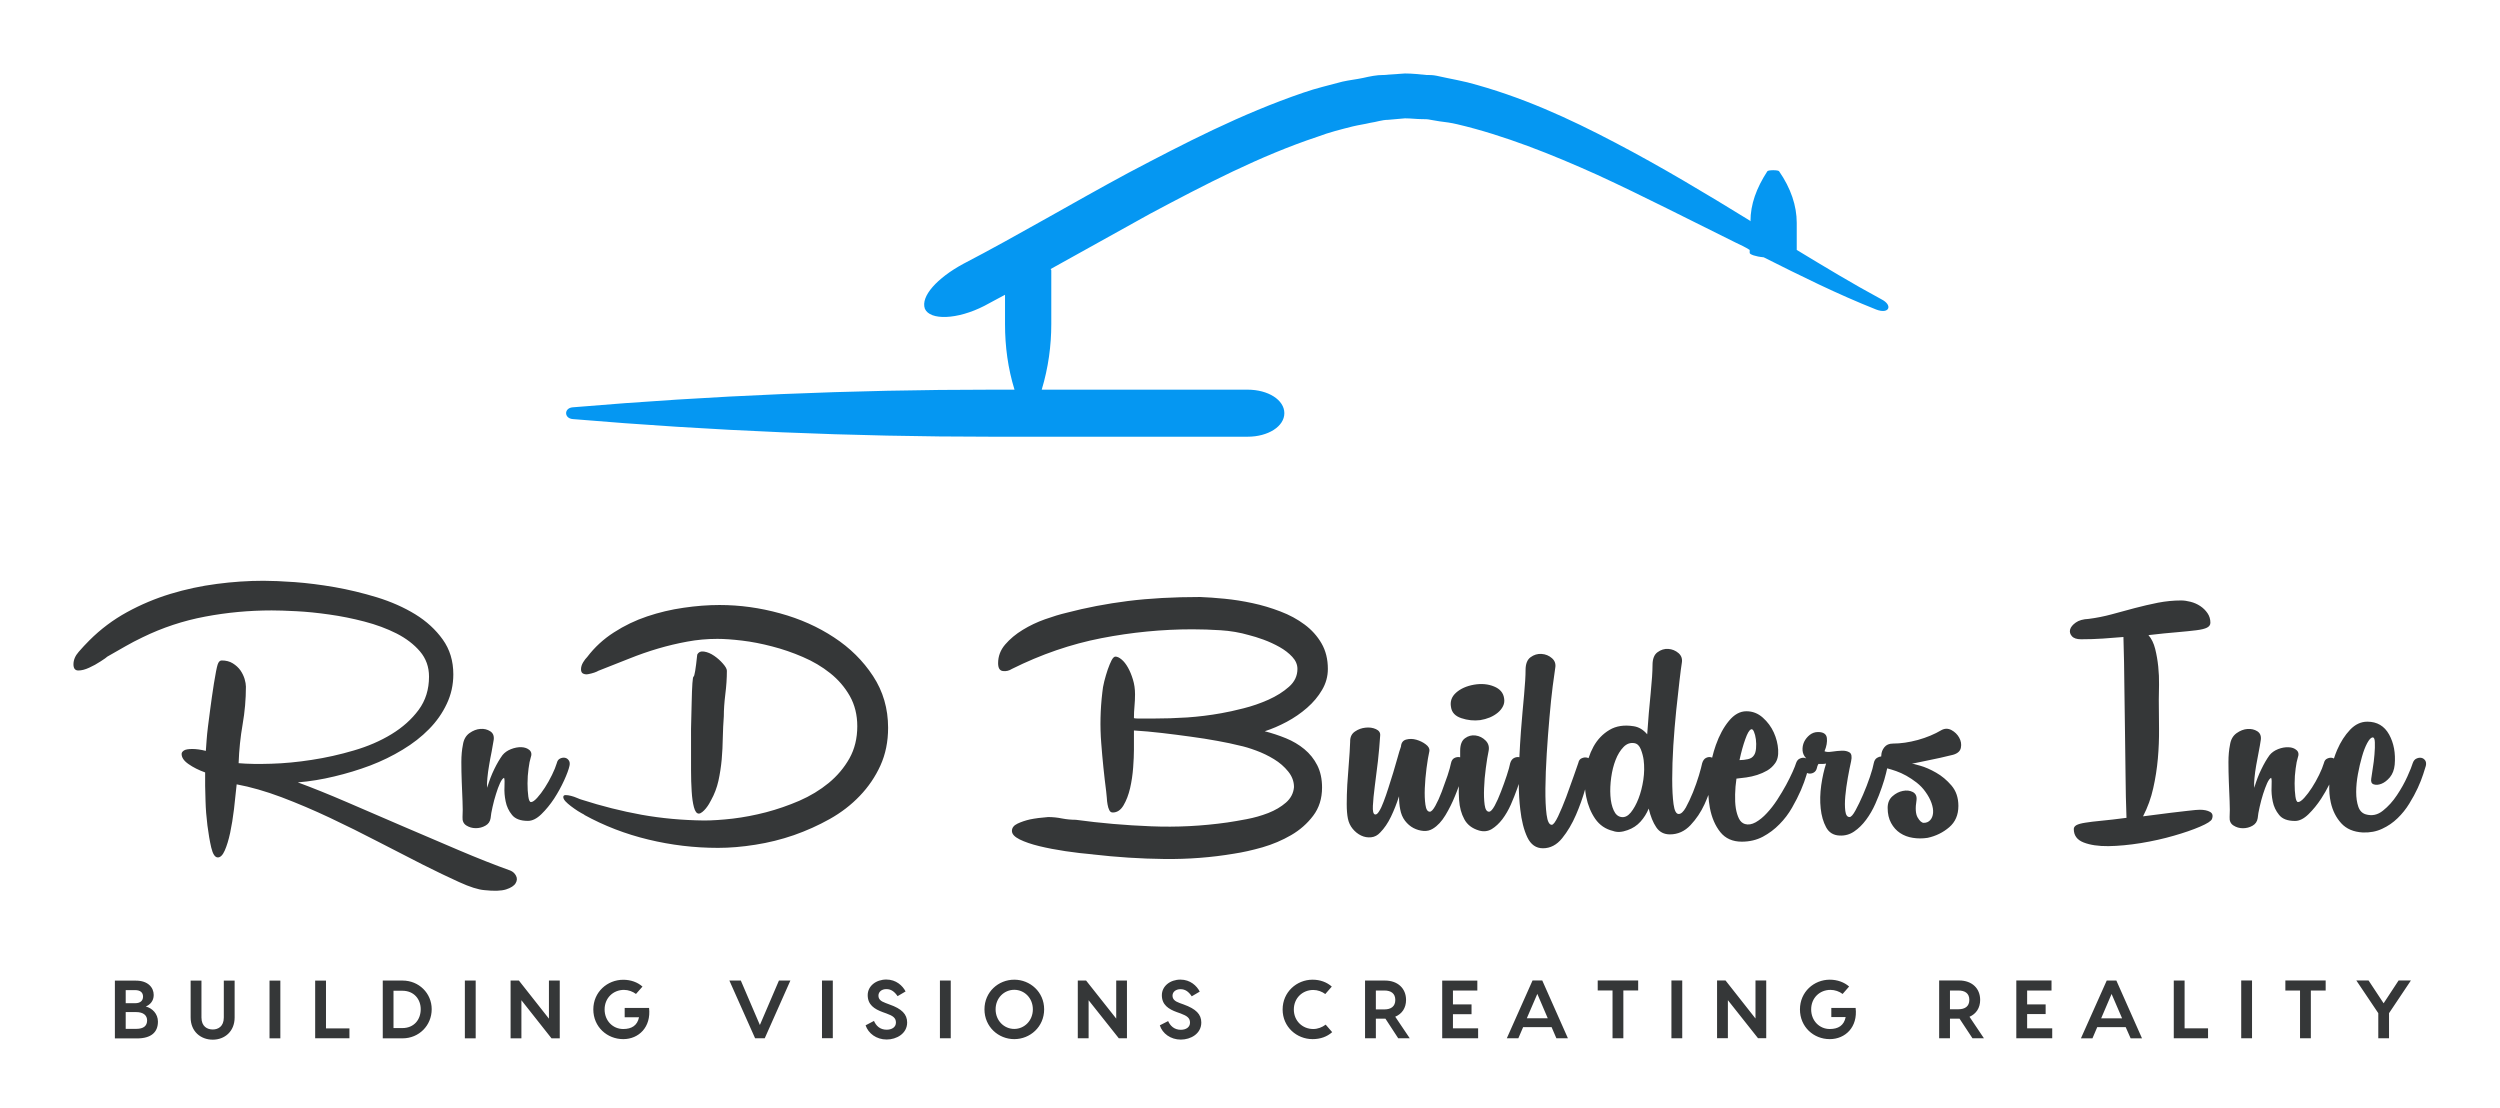 <svg version="1.2" xmlns="http://www.w3.org/2000/svg" viewBox="0 0 3188 1413" width="3188" height="1413">
	<title>Color-logo-no-background-svg-svg</title>
	<style>
		.s0 { fill: #0597f2 } 
		.s1 { fill: #353738 } 
	</style>
	<g id="Layer">
		<g id="SvgjsG1029">
			<path id="Layer" class="s0" d="m2399.1 381.6c-36.6-19.7-72.2-41.3-107.9-62.9v-34.6c0-21.6-7.5-44.1-22.5-65.7-0.9-1.8-14-1.8-15 0-14 21.6-21.5 42.2-21.5 63.8l-1-1c-56.2-34.6-112.5-68.4-171.5-99.3-59.1-31-120-59.1-188.5-76.9-8.4-1.9-16.8-3.8-26.2-5.6l-13.1-2.8c-4.7-1-9.4-1-13.2-1-9.3-0.9-17.8-1.9-27.1-1.9l-27.2 1.9c-9.4 0-17.8 1.9-26.3 3.8-8.4 1.8-17.8 2.8-26.2 4.7-16.9 4.6-33.8 8.4-49.7 14-79.7 27.2-151.9 64.7-223.1 102.2-71.3 38.4-140.7 79.7-211 116.3-32.8 17.8-54.4 41.2-48.7 57.1 6.5 15 41.2 14.1 75.9-3.7 8.4-4.7 17.8-9.4 26.3-14.1v37.5c0 28.2 3.7 56.3 12.1 83.5h-29c-178.1 0-357.2 7.5-534.4 22.5-11.2 0.9-11.2 14 0 15 177.2 15 356.3 22.5 534.4 22.5h326.2c26.3 0 46.9-13.2 46.9-30 0-16.9-20.6-30-46.9-30h-262.5c8.5-28.2 12.2-56.3 12.2-83.5v-68.4c0-0.9 0-0.9-0.9-1.9q63.3-35.1 126.5-70.3c70.4-37.5 140.7-74.1 213.8-98.4 15-5.7 30-9.4 45-13.2 7.5-1.8 15-2.8 22.5-4.6 7.5-1 15-3.8 22.5-3.8l21.6-1.9c7.5 0 15 1 21.5 1 3.8 0 7.5 0 11.3 0.9l11.2 1.9c7.5 0.9 15 1.9 22.5 3.7 60 14.1 121 38.5 179.1 64.7 59 27.2 117.2 57.2 176.2 86.3 5.7 2.8 12.2 5.6 17.8 9.3v3.8c0 1.9 7.5 4.7 17.9 5.6 46.8 23.5 93.7 46.9 143.4 66.6 16.9 6.5 21.6-5.6 6.6-13.1z"/>
		</g>
		<g id="SvgjsG1030">
			<path id="Layer" fill-rule="evenodd" class="s1" d="m650.7 1110.1q4.9 2 7.3 6.6 2.5 4.7-0.5 9.6-2.9 4.9-12.2 7.9-9.3 2.9-27.5 0.9-11.8-0.9-32.4-10.3-20.6-9.3-46.8-22.5-26.3-13.3-56.5-29-30.2-15.7-61.3-30.4-31.2-14.7-61.8-26.3-30.7-11.5-57.2-16.4-1.5 15.2-3.4 31.6-2 16.5-4.9 30.2-3 13.8-6.9 22.6-3.9 8.8-8.8 8.8-5.4 0-8.4-12.5-2.9-12.5-4.9-28.4-2-16-2.4-31-0.5-14.9-0.5-19.3v-17.2q-12.3-4.4-21.1-10.6-8.9-6.1-8.9-13 0-2.4 3-4.4 2.9-1.9 10.8-1.9 7.3 0 17.1 2.4 0.5-6.9 1-14 0.5-7.1 1.7-16.9 1.3-9.8 3-23.1 1.7-13.2 4.6-31.9 3-18.6 4.7-24 1.7-5.4 5.2-5.4 8.3 0 14.2 3.7 5.9 3.7 9.6 8.8 3.6 5.2 5.4 11 1.7 5.9 1.7 9.9 0 24-4.2 48.1-4.2 24-5.1 49.5 17.1 1.5 41.7 0.7 24.5-0.7 51.5-4.9 27-4.1 53.7-12 26.8-7.8 48.1-20.8 21.3-13 34.6-31 13.2-17.9 13.2-42.4 0-18.6-11.5-32.1-11.5-13.5-29.9-22.9-18.4-9.3-41-15.2-22.6-5.9-44.9-9-22.3-3.2-41.9-4.2-19.7-1-31.4-1-43.2 0-84.9 7.9-41.7 7.8-80 26.5-11.3 5.4-21.4 11.2-10 5.9-23.3 13.3-1.4 1.5-8.6 6.1-7.1 4.7-14.7 8.1-7.6 3.5-13.7 3.5-6.2 0-6.2-7.9 0-8.3 6.7-15.9 6.6-7.6 13.5-14.5 21.6-21.6 48.1-36.1 26.5-14.5 55.4-23.3 29-8.8 59.1-12.7 30.2-4 59.6-4 15.7 0 39.8 1.7 24 1.8 50.8 6.4 26.7 4.7 54 13 27.2 8.4 48.8 21.6 21.6 13.3 35.1 32.2 13.5 18.8 13.5 44.4 0 20.1-8.4 37.7-8.3 17.7-22.6 32.2-14.2 14.5-33.6 26.2-19.4 11.8-41.4 20.2-22.1 8.3-45.7 13.9-23.5 5.7-46.6 7.6 28 10.3 62.8 25.3 34.9 15 71.2 30.7 36.3 15.7 71.6 30.6 35.3 15 65.3 25.8zm-60.4-160.4q1.5-9.9 8.3-14.8 6.9-4.9 14-5.4 7.1-0.5 12.5 3 5.4 3.4 4.5 10.8-1 6.8-2.7 15.4-1.8 8.6-3.2 17.2-1.5 8.6-2.2 16.2-0.8 7.6-0.3 12.5 3.9-13.2 9.1-23.8 5.1-10.5 10.5-17.9 4-4.9 10.8-7.6 6.9-2.7 13.3-2.5 6.4 0.3 10.3 3.7 3.9 3.5 1.5 9.8-1.5 4.5-2.7 13.8-1.3 9.3-1.3 18.9 0 9.5 1 16.7 1 7.1 3.4 7.1 3 0 7.9-5.4 4.9-5.4 9.8-13 4.9-7.6 9.1-16.2 4.2-8.6 6.1-15 1-4.4 4.2-5.9 3.2-1.5 6.1-1 3 0.5 4.9 3.2 2 2.7 1 7.1-1.5 6.9-6.9 18.7-5.4 11.8-12.7 23.1-7.4 11.2-16.2 19.8-8.8 8.6-17.2 8.6-14.2 0-20.3-7.6-6.2-7.6-8.1-17.2-2-9.5-1.5-18.6 0.5-9.1-0.5-11.5-2.5 0.9-5.2 6.8-2.7 5.9-5.1 13.8-2.5 7.8-4.4 16.4-2 8.6-2.5 14.5-1 6.4-6.6 9.5-5.6 3.2-12.3 3.2-6.6 0-12-3.4-5.4-3.4-4.9-10.8 0.5-8.3 0-20.1-0.5-11.8-1-24.8-0.5-13-0.5-25.3 0-12.2 2-22zm324.3-135q-19.6 0-38.3 3.5-18.6 3.4-37 8.8-18.4 5.4-37.3 13-18.9 7.6-39 15.4-1.5 1-5.2 2.3-3.6 1.2-7.3 1.9-3.7 0.8-6.6-0.5-3-1.2-3-5.6 0-4.4 2.7-8.9 2.7-4.4 5.2-6.8 14.2-18.7 34.1-31.4 19.8-12.8 42.4-20.4 22.6-7.6 46.4-11 23.8-3.5 45.9-3.5 38.7 0 77 10.6 38.3 10.5 68.9 30.7 30.7 20.1 49.8 49.3 19.2 29.2 19.2 66 0 26.5-9.8 48.1-9.8 21.5-26.3 38.7-16.4 17.2-38.3 29.5-21.8 12.2-45.8 20.6-24.1 8.3-49.1 12.2-25 4-47.6 4-45.1 0-88.8-10.6-43.7-10.5-82-31.6h0.5q-3.9-2-8.6-4.9-4.6-3-8.8-6.2-4.2-3.2-6.9-6.1-2.7-3-2.7-5.4 0-2.5 3-2.5 2.9 0 6.9 1 3.9 1 7.8 2.7 3.9 1.7 5.9 2.2 38.3 12.3 76.3 19.2 38 6.8 79.7 7.3 15.7 0 36.6-2.4 20.8-2.5 42.4-8.1 21.6-5.7 42.5-14.7 20.8-9.1 37.3-22.6 16.4-13.5 26.5-31.4 10-17.9 10-41 0-21.6-9.5-38.5-9.6-16.9-25.1-29.2-15.4-12.3-34.8-20.6-19.4-8.4-39.3-13.5-19.8-5.2-38.2-7.4-18.4-2.2-31.7-2.2zm-33.4 114.6q0 0 0.8-33.1 0.7-33.1 2.4-33.4 1.8-0.2 4.7-28 2.5-4.9 8.8-3.9 6.4 1 12.8 5.4 6.4 4.4 11.3 10.1 4.9 5.6 4.9 9 0 14.3-2 30-1.9 15.7-1.9 27.9-1 13.3-1.3 27.3-0.2 14-1.4 27.9-1.3 14-4.2 27.3-3 13.2-9.3 24.5-1 2-2.7 4.9-1.8 3-4 5.7-2.2 2.7-4.6 4.6-2.5 2-4.4 2-4 0-6.2-8.1-2.2-8.1-2.9-20.4-0.8-12.2-0.8-26.5zm512.3 160.2q-16.7-1.4-34.9-4.1-18.1-2.7-33.3-6.4-15.2-3.7-25.1-8.6-9.8-4.9-9.8-10.8 0-5.9 7.1-9.3 7.2-3.4 16-5.4 9.8-2 23.1-3 8.8 0 17.6 1.8 8.9 1.7 17.7 1.7 47.1 6.4 95.9 8.3 48.8 2 97.4-4.9 10.3-1.5 24.5-4.2 14.3-2.7 27.5-7.8 13.3-5.2 22.6-13.3 9.3-8.1 10.3-19.8 0-10.8-7.4-19.9-7.3-9.1-18.1-15.7-10.8-6.6-22.8-11-12.1-4.5-21.4-6.4-11.8-3-27.9-5.9-16.2-3-34.1-5.4-18-2.5-36.8-4.7-18.9-2.2-35.6-3.2v24.6q0 9.3-1 22.8-1 13.5-3.9 26.2-3 12.8-8.4 21.9-5.4 9.1-13.7 9.1-3 0-4.4-3-1.5-2.9-2.2-7.1-0.8-4.2-1-8.8-0.3-4.7-0.8-8.1-3.9-30-6.3-61.6-2.5-31.7 1.4-64.5 0.5-6.4 2.5-14.3 2-7.8 4.4-14.9 2.5-7.1 4.9-11.8 2.5-4.7 4.9-4.7 3.5 0 7.9 3.7 4.4 3.7 8.1 10.3 3.7 6.6 6.3 15.2 2.7 8.6 2.7 18.9 0 7.9-0.7 15.2-0.7 7.4-0.7 15.2 1.9 0.5 5.9 0.5h18.1q22.1 0 43.9-1.4 21.9-1.5 43.5-5.4 11.7-2 28.2-6.2 16.4-4.1 31.9-11 15.4-6.9 26.2-16.5 10.8-9.5 10.8-22.8 0-8.3-6.6-15.4-6.6-7.1-16.2-12.5-9.6-5.4-20.4-9.4-10.8-3.9-18.6-5.8-17.2-5-36.1-6.2-18.9-1.2-36-1.2-57.9 0-116.1 11.3-58.1 11.3-114.1 39.2-5.4 3.5-11.5 2.7-6.1-0.7-6.1-10 0-13.3 9-23.8 9.1-10.6 22.4-18.7 13.2-8.1 28.4-13.5 15.2-5.4 27.5-8.3 37.3-9.8 78.3-15 40.9-5.1 92-5.1 13.7 0.5 31.1 2.2 17.5 1.7 35.6 5.6 18.2 3.9 35.6 10.6 17.4 6.6 30.9 16.7 13.5 10 21.6 24 8.1 14 8.1 32.6 0 14.3-7.4 26.8-7.3 12.5-19.1 22.8-11.8 10.3-26 17.9-14.3 7.6-28 12 13.7 3.5 27 8.9 13.2 5.4 23.5 13.9 10.4 8.6 16.5 20.6 6.1 12.1 6.1 28.3 0 21.1-11.3 36-11.3 15-28.2 24.8-16.9 9.8-36.5 15.5-19.7 5.6-36.3 8.1-43.2 7.3-88.6 6.8-45.4-0.5-92-5.9zm328.2-144.2q0-8.4 6.2-12.5 6.1-4.2 13.5-4.9 7.3-0.8 13.2 1.9 5.9 2.7 5.4 8.1-1 15.7-2.9 32.9-2 17.2-4 31.9-1.9 14.7-2.4 24.8-0.5 10 2.4 11 2.5 1 5.4-3.7 3-4.6 5.9-12.5 3-7.8 6.1-17.6 3.2-9.9 6.2-19.7 2.9-9.8 5.4-18.6 2.4-8.9 4.4-14.3 0.5-7.3 6.6-9 6.2-1.7 13 0.2 6.9 2 12 5.9 5.2 3.9 4.7 8.3-2 8.9-3.7 22.1-1.7 13.3-2.2 25.5-0.5 12.3 0.8 21.1 1.2 8.9 5.6 8.9 2.9 0 7.1-7.6 4.2-7.6 8.1-17.9 3.9-10.3 7.4-20.6 3.4-10.4 4.4-15.8 1-4.9 4.4-6.6 3.4-1.7 6.9-1 0.2 0.1 0.4 0.1 0-4.1 0-8.2 0-11.7 6.2-16.1 6.1-4.5 13.5-3.5 7.3 1 12.7 6.4 5.4 5.4 3.9 13.2-1.9 8.9-3.6 22.1-1.8 13.3-2.2 25.5-0.5 12.3 0.7 21.1 1.2 8.9 5.6 8.9 3 0 7.2-7.6 4.1-7.6 8-17.9 4-10.3 7.4-20.6 3.4-10.4 4.4-15.8 1.5-4.9 4.9-6.6 3.5-1.7 6.7-1 0 0.1 0.1 0.1 0.8-17 2-33.4 2-25.3 4-46.1 1.9-20.9 1.9-31.7 0-11.8 6.4-16.4 6.4-4.7 14-4.2 7.6 0.5 13.2 5.4 5.7 4.9 4.2 12.7-1 5.9-3.2 23.1-2.2 17.2-4.1 39.5-2 22.3-3.5 46.4-1.5 24-1.7 44.4-0.2 20.4 1.5 33.4 1.7 13 6.6 13 2.9 0 8.1-10.8 5.1-10.8 10.3-24.6 5.1-13.7 9.6-26.7 4.4-13 5.9-16.9 0.9-4.5 4.4-5.9 3.4-1.5 6.6-0.8 1 0.3 2 0.7 2.5-7.7 6.3-14.7 7.6-13.7 20.4-21.3 12.7-7.6 30.9-4.7 9.8 1.5 17.2 10.3 1.9-27.9 4.4-52 2.4-24 2.4-36.3 0-11.8 6.4-16.4 6.4-4.7 13.7-4.2 7.4 0.5 13.1 5.4 5.6 4.9 4.1 12.8-1 5.9-2.9 22.3-2 16.4-4.2 38-2.2 21.6-3.7 44.7-1.4 23-1.4 42.7 0 19.6 1.7 32.1 1.7 12.5 6.6 12.5 4.4 0 9.1-8.3 4.6-8.4 9.1-19.4 4.4-11 7.6-21.6 3.1-10.5 4.1-15.5 1.5-4.9 4.7-6.6 3.2-1.7 6.4-1 0.8 0.2 1.6 0.6 2-8.3 4.7-16 6.6-18.7 16.7-30.9 10.1-12.3 22.3-12.3 11.8 0 20.9 8.1 9.1 8.1 14 18.9 4.9 10.8 5.6 22.1 0.7 11.3-4.2 17.6-3.9 5.4-9.8 8.9-5.9 3.4-12.7 5.6-6.9 2.2-14 3.2-7.1 1-12.5 1.5-1.5 10.3-1.7 20.1-0.3 9.8 0.9 17.7 1.3 7.8 4 13.2 2.7 5.4 7.6 6.9 6.3 1.9 13.7-2.2 7.4-4.2 14.2-11.6 6.9-7.3 13.3-17.1 6.4-9.9 11.3-18.9 4.9-9.1 8.3-16.7 3.4-7.6 4.4-11.1 1.5-4.4 4.7-5.8 3.2-1.5 6.1-1 1.2 0.2 2.2 0.7-4.2-4.3-4.7-10-0.4-5.9 2-11.1 2.5-5.1 7.1-8.8 4.7-3.7 10.6-3.7 10.3 0 11.3 7.6 0.9 7.6-3 16.9 3 1.5 9.6 0.5 6.6-1 12.5-1.2 5.9-0.2 9.8 2.2 3.9 2.5 2 11.3-2 8.8-4.2 21.1-2.2 12.3-3.2 23.3-1 11 0 18.9 1 7.8 5.4 7.8 3 0 7.6-8.5 4.7-8.6 9.6-19.9 4.9-11.3 8.8-22.8 3.9-11.6 4.9-17.5 1-4.9 4.2-6.8 2.6-1.6 5.3-1.8 0-0.7 0.1-1.4 0.2-5.7 3.9-10.3 3.7-4.7 11-4.7 14.8 0 31.7-4.6 16.9-4.7 30.2-12.6 6.3-3.4 12.7 0 6.4 3.5 9.8 9.6 3.5 6.2 2.2 12.8-1.2 6.6-10 9.1-7.9 1.9-16.5 3.9-8.5 1.9-16.2 3.4-7.6 1.5-13 2.7-5.4 1.2-6.8 1.2 1 0 10.5 2.7 9.6 2.7 20.4 8.9 10.8 6.1 19.6 16.4 8.8 10.3 8.8 26 0 17.2-11.7 27.2-11.8 10.1-27.5 13.5-9.8 1.5-18.9 0-9.1-1.4-16.2-6.1-7.1-4.7-11.5-12.8-4.4-8-4.4-19.3 0-9.4 6.1-14.8 6.1-5.4 13.2-6.8 7.2-1.5 12.8 1.4 5.6 3 4.7 10.4-2.5 15.2 1.4 22 4 6.9 7.9 6.9 4.9 0 8.1-3.4 3.2-3.5 3.7-9.1 0.5-5.7-2-12.8-2.5-7.1-7.8-14.4-4.5-6.4-11.1-11.6-6.6-5.1-13.2-8.8-6.7-3.7-13-5.9-6.4-2.2-10.3-3.2-0.6-0.1-1.1-0.3-0.5 2.5-1.4 6-1.9 8.1-5.4 18.1-3.4 10.1-8.3 21.1-4.9 11.1-11.8 20.4-6.9 9.3-15.2 14.9-8.3 5.7-18.6 5.2-11.8-0.5-17.2-10.6-5.4-10-6.9-24-1.5-14 0.7-29.7 2.3-15.7 6.2-27.5-2.5 0.5-4.9 0.5h-4.9q-1.5 2.5-2 5.4-1 4-4.2 5.7-3.2 1.7-6.6 1-0.9-0.2-1.7-0.6-0.3 1.2-0.7 2.5-2.5 8.6-7.1 19.4-4.7 10.8-11.3 22.3-6.6 11.6-16 21.1-9.3 9.6-21.3 16-12 6.3-26.8 6.3-17.6 0-27.4-12.2-9.8-12.3-13.3-30.9-1.5-8-1.9-16.5-2.2 5.8-4.9 11.8-6.9 15-17.9 26.7-11.1 11.8-26.3 11.8-11.3 0-17.4-9.1-6.1-9-9.6-23.8-3.9 9.4-10.5 16.7-6.7 7.4-16.5 10.8-10.8 4-18.6 1-14.2-3.4-22.6-15.4-8.3-12.1-11.5-28-1-4.8-1.4-9.6-4.7 16.4-11.6 32.4-7.4 17.2-17.7 29.9-10.3 12.8-24.5 12.8-13.2 0-19.9-14-6.6-14-9-35.6-1.8-15-1.9-32.4-1 2.9-2 5.9-3.5 9.8-8.1 20.4-4.7 10.5-10.8 18.6-6.2 8.1-13.5 12.6-7.4 4.4-16.2 1.9-13.3-3.9-18.9-14.5-5.7-10.5-6.6-24.5-0.6-8.4-0.4-17.6-2.1 6-4.8 12.5-5.1 12.7-12.2 24.5-7.1 11.8-16 17.2-5.4 3.4-12 2.9-6.6-0.5-12.8-3.7-6.1-3.2-10.8-9.3-4.6-6.1-6.1-14.5-1.5-7.3-1.5-16.7-4.4 13.8-10.3 26.1-5.9 12.2-13.7 20.1-4.9 5.4-11.5 6.1-6.7 0.7-12.8-2.2-6.1-2.9-10.8-8.6-4.6-5.6-6.1-13-1.5-7.4-1.5-18.6 0-11.3 0.7-24.6 0.8-13.2 2-27.5 1.2-14.2 1.7-27.9zm196.3-55q1 5.4-1.3 10.1-2.2 4.6-6.6 8.3-4.4 3.7-10.3 6.2-5.9 2.4-12.2 3.4-12.3 1.5-24.1-2.5-11.8-3.9-13.2-14.2-2-10.8 6.6-18.4 8.6-7.6 22.8-10.1 14.2-2.4 25.5 2.3 11.3 4.6 12.8 14.9zm178 79q-0.9-6.8-3.6-13.7-2.7-6.9-8.1-7.9-7.9-1.4-14 4.9-6.2 6.4-10.1 16.5-3.9 10-5.6 22.3-1.7 12.3-1 23.3 0.7 11.1 4.2 18.7 3.4 7.6 9.8 8.5 6.4 1 12-5.8 5.6-6.9 9.8-17.7 4.2-10.8 6.2-24.1 1.9-13.2 0.4-25zm136.9-39.2q-3.4 1.4-7.3 12.5-4 11-7.4 26.7 5.4 0 10.8-1.2 5.4-1.2 7.8-5.2 2-2.9 2.5-8.5 0.5-5.7-0.2-11.6-0.8-5.9-2.5-9.8-1.7-3.9-3.7-2.9zm474.9-117.8q-12.8 1-26 2-13.3 0.9-28 0.9-8.3 0-11.7-3.9-3.5-3.9-2.3-8.6 1.3-4.6 7.2-8.8 5.8-4.2 16.6-4.7 14.8-1.9 29.2-5.8 14.5-4 29.2-7.9 14.8-3.9 29.7-6.9 15-2.9 29.7-2.9 5.4 0 12 1.7 6.7 1.7 12.3 5.4 5.6 3.7 9.3 9.1 3.7 5.4 3.7 12.2 0 4-4.2 6.2-4.1 2.2-13.7 3.4-9.6 1.2-24.5 2.5-15 1.2-36.6 3.7 5.9 6.8 8.6 17.6 2.7 10.8 3.9 22.6 1.2 11.8 1 23-0.3 11.3-0.3 19.2 0 18.1 0.3 37 0.2 18.9-1.5 38.1-1.7 19.1-5.9 37.7-4.1 18.7-13 35.9 22.1-3 35.1-4.5 13-1.4 20.6-2.4 7.6-1 11.1-1.2 3.4-0.3 5.8-0.3 7.9 0 12.8 2.7 4.9 2.7 2.5 9.1-1.5 3.9-15.3 9.8-13.7 5.9-33.3 11.5-19.6 5.7-42 9.4-22.3 3.6-41.4 3.9-19.2 0.2-31.7-4.7-12.5-4.9-12.5-17.1 0-3 3.4-5 3.5-1.9 11.3-3.1 7.9-1.3 20.6-2.5 12.8-1.2 31.9-3.7-1-27-1.2-53.9-0.2-27-0.7-55-0.5-28-0.8-58.2-0.2-30.1-1.2-63.5zm135.9 137.4q1.5-9.8 8.3-14.7 6.9-4.9 14-5.4 7.1-0.5 12.5 2.9 5.4 3.5 4.5 10.8-1 6.9-2.7 15.5-1.8 8.6-3.2 17.1-1.5 8.6-2.2 16.2-0.8 7.6-0.3 12.6 3.9-13.3 9.1-23.8 5.1-10.6 10.5-18 4-4.9 10.8-7.6 6.9-2.7 13.3-2.4 6.4 0.2 10.3 3.7 3.9 3.4 1.5 9.8-1.5 4.4-2.7 13.7-1.3 9.3-1.3 18.9 0 9.6 1 16.7 1 7.1 3.4 7.1 3 0 7.9-5.4 4.9-5.4 9.8-13 4.9-7.6 9.1-16.2 4.2-8.6 6.1-15 1-4.4 4.2-5.8 3.2-1.5 6.1-1 1.4 0.2 2.5 0.9 1.8-5.6 4.1-11 6.7-15.4 16.5-25.7 9.8-10.3 22-10.3 18.7 0 27.8 16.4 9 16.4 7.1 38.5-1 9.8-6.1 16-5.2 6.1-10.8 8.3-5.7 2.2-9.9 0.7-4.1-1.4-3.1-7.3 0.4-3.9 1.9-12.8 1.5-8.8 2.2-17.9 0.8-9.1 0.5-15.7-0.2-6.6-3.2-6.1-2.9 0.5-6.6 7.3-3.7 6.9-6.6 17.2-3 10.3-5.2 22.3-2.2 12.1-2.2 22.8 0 10.8 2.7 18.7 2.7 7.8 9.6 9.8 11.8 3.4 21.8-4.7 10.1-8 17.9-19.8 7.9-11.8 13.3-23.8 5.4-12 6.8-17 1.5-4.4 4.7-5.8 3.2-1.5 6.1-1 3 0.5 5 3.2 1.9 2.7 0.9 7.1-0.9 2.9-3.4 10.8-2.5 7.8-6.9 17.4-4.4 9.6-10.8 19.9-6.3 10.3-14.9 18.6-8.6 8.4-19.7 13.5-11 5.2-24.7 4.7-17.7-1-27.5-11.8-9.8-10.8-13.3-26.5-2.4-10.9-1.9-22.9-4.6 9.2-10.3 18-7.4 11.3-16.2 19.9-8.8 8.6-17.2 8.6-14.2 0-20.3-7.7-6.2-7.6-8.1-17.1-2-9.6-1.5-18.7 0.5-9.1-0.5-11.5-2.5 1-5.2 6.9-2.6 5.9-5.1 13.7-2.5 7.9-4.4 16.4-2 8.6-2.5 14.5-1 6.4-6.6 9.6-5.6 3.2-12.3 3.2-6.6 0-12-3.5-5.4-3.4-4.9-10.8 0.5-8.3 0-20.1-0.5-11.8-1-24.8-0.5-13-0.5-25.2 0-12.3 2-22.1z"/>
		</g>
		<g id="SvgjsG1031">
			<path id="Layer" fill-rule="evenodd" class="s1" d="m185.9 1283.5c8.3 2.1 15.5 9.3 15.5 19.3 0 13.3-8.4 21.4-26.8 21.4h-28.1v-73.7h26.9c15.1 0 22.6 8.6 22.6 18.3 0 7.7-4.7 12.5-10.1 14.7zm-13.6-20.9h-12v16.7h12c6.9 0 10.1-3.4 10.1-8.4 0-5.2-3.4-8.3-10.1-8.3zm1.5 49.4c9.4 0 13.8-3.9 13.8-10.8 0-6.1-4.4-10.6-14.1-10.6h-13.2v21.4zm111.6-61.5h13.8v47c0 17.8-12.7 28.3-27.9 28.3-15.4 0-28.2-10.5-28.2-28.3v-47h13.8v47c0 11.5 7.4 15.3 14.4 15.3 6.9 0 14.1-3.8 14.1-15.3zm58.3 0h13.8v73.6h-13.8zm72 60.9h29.9v12.6h-43.7v-73.5h13.8zm97.6-61c21 0 37.2 16.3 37.2 36.5 0 20.8-16.2 37.2-37.2 37.2h-25.2v-73.7zm-0.2 60.6c14.9 0 23.4-10.8 23.4-24.1 0-12.6-8.5-23.5-23.4-23.5h-11.3v47.6zm79.7-60.6h13.8v73.7h-13.8zm107.2 0h13.8v73.7h-10.5l-38.4-48.6v48.6h-13.8v-73.7h10.6l38.3 48.6zm127.7 34.9c2.8 24.6-13.3 39.8-32.9 39.8-20.6 0-38.2-15.6-38.2-37.9 0-22.2 17.9-37.8 38.2-37.8 9.5 0 18.2 3.1 24.5 8.7l-8.3 9.4c-4.1-3.1-9.7-5.2-15.3-5.2-13.8 0-24.7 10.4-24.7 24.9 0 14.5 10.5 25 23.8 25 10.5 0 17.9-4.3 20.1-15h-18.3v-11.9zm165.6-34.9h14.6l-32.7 73.6h-12.3l-32.8-73.6h14.6l24.3 56.7zm54.9 0h13.8v73.5h-13.8zm82.1-1.3c12.5 0 20.8 8 24.5 15.2l-10.2 6c-3.9-5.7-8.2-9-14.3-9-6 0-10.1 3.5-10.1 8.3 0 4.5 2.7 7.1 9 9.4l5 1.9c15.8 5.5 22.6 12.5 22.6 23 0 14.2-13.6 21.7-26.1 21.7-13.2 0-23.4-7.8-26.9-18.1l10.7-5.6c2.6 6 7.5 11.2 16.2 11.2 6.4 0 11.8-3.1 11.8-9.1 0-6-3.8-8.6-12.1-11.6l-4.7-1.7c-10.9-4-19.2-9.5-19.2-21.7 0-11.6 10.6-19.9 23.8-19.9zm68.3 1.3h13.8v73.6h-13.8zm94.8-1.1c20.2 0 38.1 15.6 38.1 37.8 0 22.3-17.9 38-38.1 38-20.2 0-38-15.7-38-38 0-22.2 17.8-37.8 38-37.8zm0 62.8c12.8 0 23.7-10.5 23.7-25 0-14.5-10.9-24.9-23.7-24.9-12.9 0-23.8 10.4-23.8 24.9 0 14.5 10.9 25 23.8 25zm130-61.7h13.7v73.6h-10.4l-38.5-48.5v48.5h-13.8v-73.6h10.6l38.4 48.5zm81.9-1.2c12.6 0 20.9 8 24.6 15.3l-10.2 6c-3.9-5.8-8.1-9.1-14.4-9.1-5.8 0-10.1 3.4-10.1 8.2 0 4.5 2.8 7.2 9.2 9.5l5 1.8c15.7 5.7 22.5 12.5 22.5 23 0 14.4-13.6 21.8-26.1 21.8-13.1 0-23.5-7.8-26.8-18.2l10.6-5.4c2.6 5.8 7.6 11.1 16.2 11.1 6.5 0 11.7-3.2 11.7-9.1 0-6-3.7-8.6-11.9-11.7l-4.8-1.7c-10.8-3.9-19.2-9.4-19.2-21.6 0-11.6 10.6-19.9 23.7-19.9zm193.5 67c-6.6 5.9-15.2 8.9-25 8.9-20.2 0-38.2-15.5-38.2-37.8 0-22.3 18-38 38.2-38 9.7 0 18.2 3.2 24.5 8.8l-8.3 9.5c-4.1-3.1-9.7-5.2-15.3-5.2-13.8 0-24.8 10.4-24.8 24.9 0 14.5 11 24.9 24.8 24.9 5.7 0 11.4-2.2 15.8-5.6zm98.9 7.8h-14.7l-16.3-25h-12.2v25h-13.8v-73.6h25.4c16.4 0 26.9 10.1 26.9 24.7 0 10.2-5.1 17.8-13.8 21.4zm-43.2-60.9v24.1h10.9c8.3 0 13.9-3.7 13.9-12.1 0-8.3-5.6-12-13.9-12zm98.3 48.2h32.1v12.7h-45.8v-73.5h44.8v12.6h-31.1v17.7h23.7v12.5h-23.7zm131.9 12.7l-6.1-14.2h-36.3l-6.1 14.2h-14.7l32.8-73.7h12.4l32.7 73.7zm-37.7-25.5h26.7l-13.3-31.1zm142-48.2v12.7h-18.9v61h-13.8v-61h-18.9v-12.7zm42.4 0h13.8v73.7h-13.8zm107.2 0h13.7v73.6h-10.5l-38.4-48.5v48.5h-13.8v-73.6h10.8l38.2 48.5zm127.7 35c2.9 24.5-13.2 39.8-33 39.8-20.6 0-38-15.6-38-37.9 0-22.4 17.9-37.9 38-37.9 9.7 0 18.3 3.2 24.7 8.7l-8.3 9.5c-4.2-3.2-9.8-5.2-15.5-5.2-13.8 0-24.6 10.3-24.6 24.9 0 14.5 10.6 25 23.7 25 10.7 0 18.1-4.3 20.3-15.2h-18.3v-11.7zm163.6 38.7h-14.6l-16.5-25h-12.2v25h-13.8v-73.7h25.4c16.5 0 26.9 10.1 26.9 24.8 0 10.2-5.1 17.8-13.6 21.5zm-43.3-60.9v23.9h10.8c8.3 0 13.9-3.6 13.9-12 0-8.3-5.6-11.9-13.9-11.9zm98.4 48.2h32v12.7h-45.8v-73.7h44.9v12.8h-31.1v17.7h23.6v12.3h-23.6zm132 12.8l-6.3-14.3h-36.3l-6.1 14.3h-14.7l32.9-73.7h12.3l32.7 73.7zm-37.6-25.5h26.7l-13.4-31.1zm106.4 12.7h29.9v12.7h-43.7v-73.6h13.8zm72.2-61h13.8v73.7h-13.8zm107.7 0v12.8h-18.9v60.9h-13.8v-60.9h-18.7v-12.8zm108.7 0l-27.9 41.7v32h-13.7v-32l-28-41.7h15.6l19.2 29.1 19.1-29.1z"/>
		</g>
	</g>
</svg>